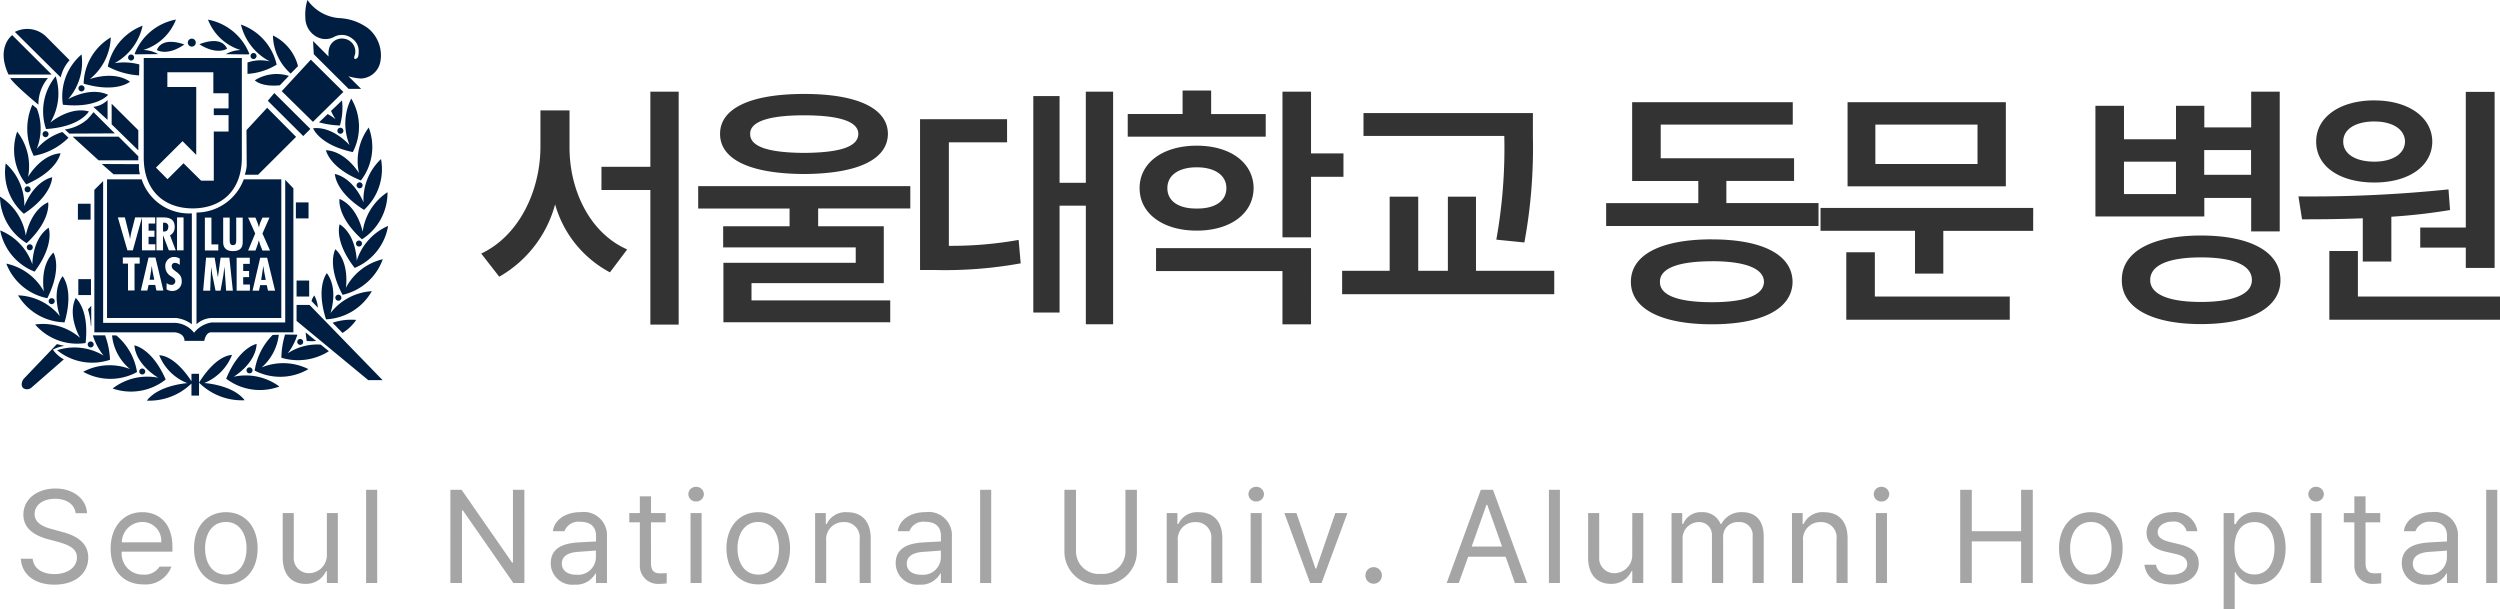 <svg xmlns="http://www.w3.org/2000/svg" width="227.609" height="55.467" viewBox="0 0 227.609 55.467">
  <g id="그룹_110633" data-name="그룹 110633" transform="translate(-135.84 -45)">
    <g id="그룹_74283" data-name="그룹 74283" transform="translate(179.16 49.443)">
      <path id="패스_65578" data-name="패스 65578" d="M8.531-14.016v-3.375H5.883v3.375C5.859-10.055,3.938-5.977.492-4.359L2.133-2.25A10.8,10.8,0,0,0,7.219-8.836a10.117,10.117,0,0,0,4.992,6.188l1.57-2.086C10.406-6.211,8.531-10.078,8.531-14.016ZM18.469-19.1H15.891v6.844H11.438v2.109h4.453V2.109h2.578Zm11.409.211c-4.828,0-7.641,1.289-7.641,3.633,0,2.367,2.813,3.633,7.641,3.656,4.828-.023,7.617-1.289,7.641-3.656C37.5-17.6,34.706-18.891,29.878-18.891Zm0,1.945c3.281,0,4.945.586,4.945,1.688,0,1.172-1.664,1.711-4.945,1.734-3.234-.023-4.922-.562-4.9-1.734C24.956-16.359,26.644-16.945,29.878-16.945Zm9.68,6.445H20.245v2.039h8.32v1.617H22.519v1.922h12.07v1.406H22.542V1.9H37.73V-.094H25.1v-1.57H37.144v-5.18H31.167V-8.461h8.391Zm18.464-8.6H55.537v8.3H53.147v-7.9H50.756V1.008h2.391V-8.719h2.391v10.8h2.484Zm-9.656,2.508H40.444V-2.859h1.43a38.491,38.491,0,0,0,7.734-.609L49.42-5.6a35.015,35.015,0,0,1-6.352.539v-9.422h5.3Zm23.55-.469H66.947V-19.2h-2.6v2.133H59.353V-15H71.916ZM65.634-14.18c-3.07,0-5.2,1.547-5.2,3.867s2.133,3.867,5.2,3.867,5.156-1.547,5.18-3.867C70.791-12.633,68.7-14.18,65.634-14.18Zm0,1.969c1.617,0,2.7.7,2.7,1.9s-1.078,1.875-2.7,1.852c-1.617.023-2.672-.656-2.672-1.852S64.017-12.211,65.634-12.211ZM76.041-19.1h-2.6V-5.836h2.6v-5.508h2.953v-2.133H76.041Zm0,14.25H61.931v2.086H73.439V2.086h2.6Zm20.2-12.3H80.817v2.086h12.82V-15a47.1,47.1,0,0,1-.727,9.375l2.555.258A47.367,47.367,0,0,0,96.239-15ZM98.184-2.789H91.059v-6.75H88.5v6.75h-2.7v-6.75h-2.6v6.75H78.872V-.656H98.184Zm24.061-6.164h-8.391v-2.016h6.164v-2.062H107.878V-16.1H119.9v-2.039H105.277v7.172H111.3v2.016h-8.391v2.086h19.336Zm-9.7,3.3c-4.617,0-7.383,1.383-7.383,3.867,0,2.461,2.766,3.867,7.383,3.867,4.57,0,7.313-1.406,7.336-3.867C119.855-4.266,117.113-5.648,112.542-5.648Zm0,1.992c3.023,0,4.711.656,4.734,1.875C117.253-.562,115.566.07,112.542.07c-3.094,0-4.758-.633-4.734-1.852C107.784-3,109.448-3.656,112.542-3.656Zm29.245-4.852H122.428v2.086h8.6v3.891h2.578V-6.422h8.18ZM139.3-18.141H124.889v7.664H139.3ZM127.42-16.1h9.3v3.586h-9.3ZM139.655-.445H127.373V-4.477h-2.6V1.664h14.883Zm10.4-17.367h-2.6V-7.734h9.914V-9.422h4.266v3.047h2.6V-19.1h-2.6v3.258h-4.266v-1.969h-2.578v3.047h-4.734Zm0,8.039v-2.953h4.734v2.953ZM157.059-6c-4.477,0-7.219,1.477-7.2,4.055-.023,2.531,2.719,4.008,7.2,4.008,4.5,0,7.242-1.477,7.242-4.008C164.3-4.523,161.559-6,157.059-6Zm0,1.992c2.953,0,4.641.7,4.641,2.063,0,1.289-1.687,1.992-4.641,1.992s-4.617-.7-4.617-1.992C152.442-3.3,154.106-4.008,157.059-4.008Zm.3-7.523v-2.25h4.266v2.25ZM183.8-19.078h-2.625V-6.727h-4.148V-4.9h4.148v1.852H183.8Zm.492,18.633H171.352V-4.594h-2.6V1.664h15.539ZM165.938-9.562l.328,2.086c1.664,0,3.551-.012,5.531-.094v3.938h2.6V-7.711a53.613,53.613,0,0,0,5.344-.609L179.6-10.2A121.922,121.922,0,0,1,165.938-9.562Zm6.914-8.742c-3.141,0-5.3,1.523-5.3,3.75,0,2.273,2.156,3.727,5.3,3.727,3.094,0,5.25-1.453,5.273-3.727C178.1-16.781,175.945-18.3,172.852-18.3Zm0,1.922c1.617,0,2.766.68,2.789,1.828-.023,1.148-1.172,1.828-2.789,1.828-1.687,0-2.836-.68-2.836-1.828S171.164-16.383,172.852-16.383Z" transform="translate(0 23)" fill="#333"/>
    </g>
    <path id="패스_65577" data-name="패스 65577" d="M5.566-6.352H6.6C6.551-7.641,5.367-8.6,3.727-8.6S.809-7.652.809-6.223c0,1.148.82,1.828,2.156,2.215l1.043.281c.891.258,1.676.574,1.676,1.395,0,.926-.879,1.523-2.051,1.523-1.008,0-1.887-.445-1.98-1.395H.574C.668-.8,1.8.152,3.633.152,5.6.152,6.715-.926,6.715-2.309c0-1.582-1.488-2.109-2.4-2.344l-.844-.234c-.645-.164-1.641-.492-1.641-1.383,0-.809.738-1.395,1.863-1.395C4.711-7.664,5.473-7.184,5.566-6.352ZM11.73.129a2.5,2.5,0,0,0,2.555-1.617H13.206a1.616,1.616,0,0,1-1.477.727A1.915,1.915,0,0,1,9.761-2.848h4.617V-3.27c0-2.355-1.406-3.176-2.742-3.176-1.734,0-2.883,1.359-2.883,3.316S9.89.129,11.73.129ZM9.773-3.7a1.873,1.873,0,0,1,1.863-1.852A1.71,1.71,0,0,1,13.358-3.7ZM19.252.129c1.723,0,2.883-1.3,2.883-3.281s-1.16-3.293-2.883-3.293-2.906,1.313-2.906,3.293S17.518.129,19.252.129Zm0-.891c-1.3,0-1.9-1.125-1.9-2.391s.6-2.4,1.9-2.4c1.277,0,1.875,1.137,1.875,2.4S20.529-.762,19.252-.762Zm9.187-1.852A1.643,1.643,0,0,1,26.81-.891a1.369,1.369,0,0,1-1.383-1.5V-6.363H24.419V-2.32c0,1.617.855,2.4,2.063,2.4a1.99,1.99,0,0,0,1.887-1.16h.07V0h1V-6.363h-1ZM33.02-8.484H32.012V0H33.02Zm13.4,0H45.381v6.621H45.3L40.705-8.484h-1.02V0H40.74V-6.609h.082L45.416,0h1.008Zm2.4,6.68A1.967,1.967,0,0,0,50.993.152a2.011,2.011,0,0,0,1.9-1.02h.047V0h1V-4.2a2.116,2.116,0,0,0-2.391-2.25c-1.406,0-2.4.715-2.531,1.734h1.055a1.346,1.346,0,0,1,1.43-.855c.961,0,1.441.469,1.441,1.277v.516c-.287.012-1.318.064-1.723.094C50.115-3.6,48.825-3.27,48.825-1.8Zm1.008.047c0-.691.586-1.02,1.5-1.078.3-.018,1.307-.094,1.605-.117v.645A1.616,1.616,0,0,1,51.169-.75C50.4-.75,49.833-1.09,49.833-1.758Zm9.456-4.605H57.953V-7.887h-1.02v1.523h-.961v.844h.961V-1.57A1.638,1.638,0,0,0,58.68.082a4.952,4.952,0,0,0,.7-.047V-.9c-.152.012-.41.023-.6.023-.434,0-.832-.129-.832-.949V-5.52h1.336ZM61.55,0h1.008V-6.363H61.55Zm.5-7.418a.694.694,0,0,0,.715-.668.694.694,0,0,0-.715-.668.683.683,0,0,0-.7.668A.683.683,0,0,0,62.054-7.418ZM67.725.129c1.723,0,2.883-1.3,2.883-3.281s-1.16-3.293-2.883-3.293-2.906,1.313-2.906,3.293S65.991.129,67.725.129Zm0-.891c-1.3,0-1.9-1.125-1.9-2.391s.6-2.4,1.9-2.4c1.277,0,1.875,1.137,1.875,2.4S69-.762,67.725-.762ZM73.9-3.82a1.559,1.559,0,0,1,1.605-1.723,1.387,1.387,0,0,1,1.441,1.57V0h1.008V-4.043c0-1.617-.855-2.4-2.145-2.4a1.887,1.887,0,0,0-1.863,1.078h-.082v-1h-.973V0H73.9ZM80.227-1.8A1.967,1.967,0,0,0,82.395.152a2.011,2.011,0,0,0,1.9-1.02h.047V0h1V-4.2a2.116,2.116,0,0,0-2.391-2.25c-1.406,0-2.4.715-2.531,1.734h1.055a1.346,1.346,0,0,1,1.43-.855c.961,0,1.441.469,1.441,1.277v.516c-.287.012-1.318.064-1.723.094C81.516-3.6,80.227-3.27,80.227-1.8Zm1.008.047c0-.691.586-1.02,1.5-1.078.3-.018,1.307-.094,1.605-.117v.645A1.616,1.616,0,0,1,82.571-.75C81.8-.75,81.235-1.09,81.235-1.758Zm7.687-6.727H87.914V0h1.008Zm12.221,0v5.531a2.06,2.06,0,0,1-2.25,2.121,2.066,2.066,0,0,1-2.25-2.121V-8.484H95.587v5.613a3.023,3.023,0,0,0,3.3,3.023,3.023,3.023,0,0,0,3.3-3.023V-8.484Zm4.769,4.664a1.559,1.559,0,0,1,1.605-1.723,1.387,1.387,0,0,1,1.441,1.57V0h1.008V-4.043c0-1.617-.855-2.4-2.145-2.4a1.887,1.887,0,0,0-1.863,1.078h-.082v-1H104.9V0h1.008ZM112.543,0h1.008V-6.363h-1.008Zm.5-7.418a.694.694,0,0,0,.715-.668.694.694,0,0,0-.715-.668.683.683,0,0,0-.7.668A.683.683,0,0,0,113.047-7.418Zm8.308,1.055h-1.1l-1.734,5.051h-.07l-1.734-5.051h-1.1L117.956,0H119ZM123.744.07a.758.758,0,0,0,.75-.762.755.755,0,0,0-.75-.75.748.748,0,0,0-.75.75A.75.75,0,0,0,123.744.07Zm7.75-.07.855-2.391h3.41L136.6,0h1.113l-3.105-8.484H133.5L130.392,0Zm1.172-3.316,1.348-3.8h.07l1.348,3.8ZM140.7-8.484H139.7V0H140.7Zm6.585,5.871A1.643,1.643,0,0,1,145.66-.891a1.369,1.369,0,0,1-1.383-1.5V-6.363h-1.008V-2.32c0,1.617.855,2.4,2.063,2.4a1.99,1.99,0,0,0,1.887-1.16h.07V0h1V-6.363h-1ZM150.862,0h1.008V-3.973a1.486,1.486,0,0,1,1.43-1.57,1.163,1.163,0,0,1,1.242,1.2V0h1.02V-4.137a1.313,1.313,0,0,1,1.395-1.406,1.184,1.184,0,0,1,1.289,1.3V0h1.008V-4.254c0-1.5-.809-2.191-1.945-2.191a2.021,2.021,0,0,0-1.91,1.078h-.07a1.736,1.736,0,0,0-1.7-1.078,1.72,1.72,0,0,0-1.711,1.078h-.082v-1h-.973Zm11.976-3.82a1.559,1.559,0,0,1,1.605-1.723,1.387,1.387,0,0,1,1.441,1.57V0h1.008V-4.043c0-1.617-.855-2.4-2.145-2.4a1.887,1.887,0,0,0-1.863,1.078H162.8v-1h-.973V0h1.008ZM169.47,0h1.008V-6.363H169.47Zm.5-7.418a.694.694,0,0,0,.715-.668.694.694,0,0,0-.715-.668.683.683,0,0,0-.7.668A.683.683,0,0,0,169.974-7.418ZM177.144,0H178.2V-3.785h4.488V0h1.066V-8.484h-1.066v3.773H178.2V-8.484h-1.055Zm11.905.129c1.723,0,2.883-1.3,2.883-3.281s-1.16-3.293-2.883-3.293-2.906,1.313-2.906,3.293S187.315.129,189.049.129Zm0-.891c-1.3,0-1.9-1.125-1.9-2.391s.6-2.4,1.9-2.4c1.277,0,1.875,1.137,1.875,2.4S190.326-.762,189.049-.762Zm8.706-3.949h.984a2.052,2.052,0,0,0-2.273-1.734c-1.406,0-2.355.785-2.355,1.875,0,.844.586,1.453,1.7,1.711l.961.223c.727.164,1.043.469,1.043.914,0,.6-.574.973-1.477.973-.8,0-1.254-.293-1.371-.914h-1.055c.164,1.16,1.02,1.793,2.449,1.793,1.594,0,2.5-.809,2.5-1.91,0-.891-.562-1.453-1.7-1.723l-.949-.234c-.75-.176-1.09-.469-1.09-.891,0-.539.563-.961,1.348-.961A1.18,1.18,0,0,1,197.755-4.711Zm3.374,7.1h1.008V-.973h.082a1.955,1.955,0,0,0,1.852,1.1c1.582,0,2.7-1.277,2.7-3.293s-1.113-3.281-2.707-3.281a1.933,1.933,0,0,0-1.84,1.09H202.1V-6.363h-.973Zm.984-5.578c0-1.406.621-2.355,1.816-2.355,1.219,0,1.828,1.031,1.828,2.355,0,1.359-.621,2.414-1.828,2.414C202.758-.773,202.114-1.758,202.114-3.187ZM209.038,0h1.008V-6.363h-1.008Zm.5-7.418a.694.694,0,0,0,.715-.668.694.694,0,0,0-.715-.668.683.683,0,0,0-.7.668A.683.683,0,0,0,209.542-7.418Zm5.847,1.055h-1.336V-7.887h-1.02v1.523h-.961v.844h.961V-1.57A1.638,1.638,0,0,0,214.78.082a4.952,4.952,0,0,0,.7-.047V-.9c-.152.012-.41.023-.6.023-.434,0-.832-.129-.832-.949V-5.52h1.336ZM217.345-1.8A1.967,1.967,0,0,0,219.513.152a2.011,2.011,0,0,0,1.9-1.02h.047V0h1V-4.2a2.116,2.116,0,0,0-2.391-2.25c-1.406,0-2.4.715-2.531,1.734h1.055a1.346,1.346,0,0,1,1.43-.855c.961,0,1.441.469,1.441,1.277v.516c-.287.012-1.318.064-1.723.094C218.634-3.6,217.345-3.27,217.345-1.8Zm1.008.047c0-.691.586-1.02,1.5-1.078.3-.018,1.307-.094,1.605-.117v.645a1.616,1.616,0,0,1-1.77,1.559C218.915-.75,218.353-1.09,218.353-1.758Zm7.687-6.727h-1.008V0h1.008Z" transform="translate(137.16 98.076)" fill="#333" opacity="0.44"/>
    <path id="패스_28246" data-name="패스 28246" d="M8.248,18.547H7.093V20H8.248Zm-5.047,11a5.053,5.053,0,0,0,4.59,1.683c.358-3.1-.9-4.1-.9-4.1-.782,1.64.4,3.629.4,3.629A5.139,5.139,0,0,0,3.2,29.544M6.237,12.537l-.553-.519a5.074,5.074,0,0,0-2.339,1.534,5,5,0,0,0,.008-3.681l-.408-.333a5.41,5.41,0,0,0,.13,4.65,5.92,5.92,0,0,0,3.162-1.651m3.778,20.219a7.2,7.2,0,0,0-.448-2.228H8.451a5.529,5.529,0,0,0,.983,1.85A5.13,5.13,0,0,0,5.2,31.884a5.064,5.064,0,0,0,4.814.871M14.127,19.79v.561h-.6V21h.534v.558h-.534v.678h.611v.554H12.926V19.8l-.833,2.994H11.6l-.871-3h.642l.358,1.445c.05.171.07.339.111.512h.005c.034-.178.045-.346.091-.523l.367-1.433h1.819m.747,6.654H14.24l-.109-.506h-.605l-.11.506h-.592l.7-3h.628l.72,3m-.627-6.654h.6c.383,0,1.059.043,1.059.858a.826.826,0,0,1-.424.776L16,22.792h-.629l-.527-1.382h0v1.382h-.6v-3m1.874,0h.595v3h-.595Zm-.44,6.7a.921.921,0,0,1-.512-.149v-.568a.75.75,0,0,0,.447.161.326.326,0,0,0,.348-.324c0-.23-.184-.317-.352-.439a1,1,0,0,1-.558-.892.806.806,0,0,1,.788-.886,1.028,1.028,0,0,1,.528.149v.578a.7.7,0,0,0-.433-.189.277.277,0,0,0-.3.292c0,.493.908.524.908,1.335a.843.843,0,0,1-.865.931M12.717,24h-.469v2.444h-.594V24h-.47v-.557h1.534V24M9.744,16.329V28.949h6.279a3.012,3.012,0,0,1,1.443.571V19.426a4.538,4.538,0,0,1-4.57-3.1H9.744M24.323,9.811,22.44,11.846l.021,3.26a3.88,3.88,0,0,1-.172.8H23.5l3.457-3.444L24.323,9.811M8.284,25.414H7.13v1.448H8.284Zm1.881-14.095,2.427,2.37V11.855L10.165,9.444v1.875M8.257,31.633a.272.272,0,1,0,0-.544.272.272,0,1,0,0,.544M3.874,12.216a.273.273,0,1,0,.274-.277.276.276,0,0,0-.274.277m4.4,17.429c.011.122.034-.029.034-.029V27.847l-.3.322a6.134,6.134,0,0,1,.262,1.476M12.592,14.6v-.371L10.8,12.445H6.616L8.981,14.6h3.61M3.5,9.538a3.653,3.653,0,0,1,.866-2.429H.93s.141.4,2.572,2.429M.523,14.876a5.021,5.021,0,0,0,1.652,4.588c2.612-1.723,2.573-3.328,2.573-3.328-1.765.46-2.533,2.643-2.533,2.643a5.089,5.089,0,0,0-1.693-3.9m2.03,1.24a5.1,5.1,0,0,0-.989-4.134,5.015,5.015,0,0,0,.827,4.8c2.874-1.242,3.115-2.831,3.115-2.831-1.822.145-2.953,2.16-2.953,2.16m.236,1.124a.274.274,0,0,0-.273-.275.273.273,0,1,0,.273.275M16.8,31.035h1.8s.118-.78.626-.78h7.485V17.148l-.744-.778V29.358h-6.7a2.534,2.534,0,0,0-1.6.938,2.322,2.322,0,0,0-1.724-.9H9.39V16.486l-.8.8v12.97h7.307s.9.041.9.78M5.068,6.946a5.014,5.014,0,0,0-.876,4.8c3.125-.194,3.9-1.6,3.9-1.6-1.762-.483-3.518,1.022-3.518,1.022a5.089,5.089,0,0,0,.495-4.219m8.817,17.726-.065-.454h-.008l-.061.454-.128.795h.421l-.159-.795m17.294,5.64a4.143,4.143,0,0,0,1.249-1.188,5.3,5.3,0,0,0-2.148.258l.9.93m1.91-11.894s-.826-2.163-2.6-2.581c0,0,0,1.607,2.65,3.266a5.02,5.02,0,0,0,1.548-4.625,5.079,5.079,0,0,0-1.594,3.94m-3.337,6.446s-1.034,1.237-.074,4.206a5.065,5.065,0,0,0,4.169-2.562,5.156,5.156,0,0,0-3.768,2s.766-2.178-.327-3.641m3.26-3.768s-.43-2.274-2.109-2.989c0,0-.277,1.583,2.045,3.675a5.024,5.024,0,0,0,2.326-4.289,5.111,5.111,0,0,0-2.261,3.6m-2.095-.68s-.551,1.511,1.37,3.974a5.036,5.036,0,0,0,3.041-3.825,5.141,5.141,0,0,0-2.856,3.16s-.025-2.311-1.555-3.309m1.759,2.028a.273.273,0,1,0-.272-.273.273.273,0,0,0,.272.273m-1.6,4.663a.276.276,0,1,0-.277.271.274.274,0,0,0,.277-.271M7.939,10.875h0a4,4,0,0,1-2.031.917l.4.371,4.146-.02L9.166,10.86l-.654-.651a7.432,7.432,0,0,1-.573.666m16.038,13.36h-.01l-.063.454-.127.8h.417l-.151-.8-.066-.454m-8.652-3.577a.339.339,0,0,0-.4-.378h-.082v.8l.1,0c.269,0,.377-.183.377-.427m5.887,1.662c.291,0,.291-.214.3-.441V19.813h.59V22c0,.322-.033.861-.893.861-.555,0-.885-.258-.885-.82V19.813h.594v1.939c0,.228-.028.568.295.568m1.533,1.146v.556h-.6v.65h.536v.559H22.14v.675h.613v.558H21.545v-3h1.2m-.161-3.653h.67l.172.417a3.468,3.468,0,0,1,.141.459h.011a3.637,3.637,0,0,1,.132-.459l.184-.417h.642l-.642,1.45.69,1.546h-.69l-.191-.474c-.057-.154-.09-.3-.135-.451h0c-.046.151-.083.3-.135.451l-.173.474h-.67l.643-1.546-.643-1.45M24.4,26.464l-.113-.506h-.6l-.109.506h-.586l.7-3h.627l.726,3H24.4m-3.812,0L20.438,24.3h-.007l-.093.738-.259,1.423h-.455l-.295-1.435-.1-.671V24.3h-.007l-.085,2.161h-.641l.264-3h.782l.292,1.767h.009l.24-1.767h.8l.317,3h-.613m-1.93-6.651h.593v2.44h.626v.556H18.653v-3m-.764-.463V29.52a2.153,2.153,0,0,1,1.381-.571h6.341V16.329H22.192a4.615,4.615,0,0,1-4.3,3.021M9.793,9.111a2.156,2.156,0,0,1-1.3.616l1.3,1.188v-1.8m5.444-1.192V6.579h4.187V8.492h1.384V9.868H19.464v.613h1.344v1.493H19.464v4.475H18.309l-1.6-1.587-1.458,1.454L14.2,15.26l2.42-2.408L17.866,14.1V7.918H15.237M13.086,14.33c0,3.176,2,4.643,4.461,4.643s4.471-1.462,4.471-4.643V5.28H13.086v9.05m-3.821.6,1.072.935h2.4a2.781,2.781,0,0,1-.078-.919l-3.4-.015M28.623,26.9a1.169,1.169,0,0,0-.257.513l.577.6a2.912,2.912,0,0,0-.32-1.109M5.876,29.346c.886-2.991-.181-4.2-.181-4.2-1.056,1.482-.238,3.644-.238,3.644a5.12,5.12,0,0,0-3.814-1.9,5.073,5.073,0,0,0,4.232,2.458M5.724,9.533c3.111.351,4.121-.9,4.121-.9-1.649-.782-3.648.4-3.648.4A5.093,5.093,0,0,0,7.425,4.956a5.019,5.019,0,0,0-1.7,4.577m6.511,21.911c.155,1.814,2.175,2.946,2.175,2.946a5.16,5.16,0,0,0-4.156.98,5.085,5.085,0,0,0,4.831-.82c-1.251-2.862-2.85-3.106-2.85-3.106M4.307,27.152c1.4-2.788.557-4.158.557-4.158C3.566,24.268,4,26.537,4,26.537A5.139,5.139,0,0,0,.574,24a5.045,5.045,0,0,0,3.734,3.149m6.28,3.388-.387,0A4.547,4.547,0,0,0,11.835,33.6a5.152,5.152,0,0,0-4.261.247,5.067,5.067,0,0,0,4.9.027,5.429,5.429,0,0,0-1.883-3.334M4.818,31.833a3.16,3.16,0,0,1,1.047-.343l-.685-.163-.066.085a.665.665,0,0,1,.066-.085L2.136,34.515s-.348.5-.019.823a.619.619,0,0,0,.734-.038l2.961-2.583a2.9,2.9,0,0,1-.994-.884m-1.667-7.1c1.863-2.51,1.275-4,1.275-4C2.92,21.76,2.947,24.07,2.947,24.07A5.113,5.113,0,0,0,.021,20.979a5.041,5.041,0,0,0,3.131,3.751M4.709,6.787,1.113,3.2S-.393,4.276.775,6.787H4.709M6.338,5.481,4.221,3.354a2.459,2.459,0,0,0-2.866-.447L5.526,7.045a3.456,3.456,0,0,1,.811-1.564M2.44,22.515a.273.273,0,1,0,.272-.273.274.274,0,0,0-.272.273m-.01-.377c2.274-2.148,1.953-3.721,1.953-3.721-1.66.759-2.034,3.037-2.034,3.037A5.11,5.11,0,0,0,0,17.9,5.021,5.021,0,0,0,2.43,22.137m2,5.281a.272.272,0,0,0,.272.274.277.277,0,0,0,.279-.274.274.274,0,0,0-.279-.271.269.269,0,0,0-.272.271M27.336,31.4a.27.27,0,1,0-.273-.273.275.275,0,0,0,.273.273m1.452-.351-.962-.785c.023.244.053.5.1.781a5.123,5.123,0,0,0,.861,0m2.7-4.829s.376-2.278-.953-3.527c0,0-.806,1.393.654,4.154A5.06,5.06,0,0,0,34.849,23.6a5.133,5.133,0,0,0-3.364,2.612m-18.26,7.61a.275.275,0,0,0-.274-.272.273.273,0,0,0-.271.272.269.269,0,0,0,.271.271.272.272,0,0,0,.274-.271m12.96-1.642a5.307,5.307,0,0,0,.889-1.708l-1.121-.017a7.661,7.661,0,0,0-.336,2.115,5.238,5.238,0,0,0,4.326-.595l-.74-.6a4.87,4.87,0,0,0-3.018.8M27,27.764v1.452l6.528,5.391H34.83l-6.647-6.843H27m-9.569,6.27v.68c-.312-.494-1.542-2.284-2.935-2.375a4.541,4.541,0,0,0,2.555,2.543s-2.611.171-3.681,1.594a5.522,5.522,0,0,0,4.061-1.559v1.1h.69V34.035h-.69m1.156.842a4.567,4.567,0,0,0,2.536-2.565c-1.617.119-3,2.528-3,2.528a5.528,5.528,0,0,0,4.152,1.6c-1.077-1.413-3.687-1.568-3.687-1.568m2.678-.567s2-1.179,2.1-2.994c0,0-1.593.279-2.773,3.166a5.07,5.07,0,0,0,4.842.712,5.15,5.15,0,0,0-4.173-.885m2.556-.848a4.641,4.641,0,0,0,1.563-2.979l-.555.018a5.8,5.8,0,0,0-1.639,3.246,5.07,5.07,0,0,0,4.893-.136,5.135,5.135,0,0,0-4.263-.149m-1.372.261a.272.272,0,0,0,.544,0,.272.272,0,1,0-.544,0M32.12,13.849a5.009,5.009,0,0,0-.143-4.877,5.1,5.1,0,0,0-.144,4.248s-1.513-1.749-3.327-1.541c0,0,.552,1.51,3.614,2.17M25.478,7.766,26.3,6.91a3.724,3.724,0,0,0-3.1.4s.553.624,2.278.456m5.512,4.414a.275.275,0,1,0-.275-.276.276.276,0,0,0,.275.276m1.869,4.251a5,5,0,0,0,.712-4.821,5.09,5.09,0,0,0-.886,4.154s-1.181-1.984-3.007-2.089c0,0,.28,1.581,3.181,2.757M28.875,3.371a1.648,1.648,0,0,0,1.559-.022,1.494,1.494,0,0,1,1.653.181,1.352,1.352,0,0,1,.565,1.206c0,.531-.155.567-.155.567-.319.216-.241-.152-.241-.152a2.271,2.271,0,0,0,.077-.257,1.173,1.173,0,0,0-.95-1.358,1.2,1.2,0,0,0-1.415.845,2.1,2.1,0,0,0-.051.768L28.5,3.733l.068,1.2,3.168,3.155h1.139L31.72,6.941a5.031,5.031,0,0,0,1.14.21,1.879,1.879,0,0,0,1.786-1.637,3.182,3.182,0,0,0-1.1-2.912,4.779,4.779,0,0,0-2.565-.948A3.891,3.891,0,0,1,27.992,0,4.3,4.3,0,0,0,27.8,1.581a1.982,1.982,0,0,0,1.071,1.79m3.594,13.5a.273.273,0,0,0,.279.272.268.268,0,0,0,.27-.272.274.274,0,0,0-.27-.272.279.279,0,0,0-.279.272m-6-10.174.667-.677a4.261,4.261,0,0,0-2.283-2.789A4.742,4.742,0,0,0,26.467,6.7m1.68,18.84H27V27h1.152Zm.9-14.4a8.42,8.42,0,0,0,1.9.285,5.742,5.742,0,0,0,.191-2.282l-1,.956a4.8,4.8,0,0,0,.415.755,5.4,5.4,0,0,0-.72-.47l-.789.755m-21.9-3.1a.277.277,0,1,0,.279-.272.276.276,0,0,0-.279.272m24.115.326L28.3,5.431,25.65,8.3l2.841,2.792,2.767-2.718m-6.284.1-.593.7,3.228,3.214.65-.648L24.974,8.472m3.117,9.958H26.938v1.455h1.153ZM14.281,4.553s.908.6,2.5-.5c0,0-1.97-.8-2.5.5M24.557,5.587a3.594,3.594,0,0,0-2.025.108l0,1.031a5.716,5.716,0,0,0,2.656-.842,5.043,5.043,0,0,0-3.252-3.648,5.12,5.12,0,0,0,2.625,3.35M12.663,6.866l.021-1a5.487,5.487,0,0,0-2.249-.116A5.09,5.09,0,0,0,12.983,2.34,5.051,5.051,0,0,0,9.814,6.059a6.921,6.921,0,0,0,2.848.807m-.827.576c-1.493-1.057-3.662-.237-3.662-.237a5.1,5.1,0,0,0,1.914-3.8,5.02,5.02,0,0,0-2.471,4.21c3.006.884,4.219-.178,4.219-.178m-.172-2.2a.274.274,0,1,0,.548,0,.274.274,0,0,0-.548,0m.662-.289,2.069-.023a2.794,2.794,0,0,0-1.345-.373,4.638,4.638,0,0,0,2.969-2.771,5.035,5.035,0,0,0-3.761,3.118c.033.026.034.026.067.049M23.356,5.1a.273.273,0,0,0-.547,0,.273.273,0,0,0,.547,0m-1.448-.541a2.788,2.788,0,0,0-1.345.373l2.063.023c.037-.023.037-.023.075-.049a5.048,5.048,0,0,0-3.764-3.118,4.637,4.637,0,0,0,2.97,2.771m-4.442-.316a.363.363,0,1,0-.366-.365.365.365,0,0,0,.366.365m3.207.189c-.577-1.278-2.518-.4-2.518-.4,1.636,1.03,2.518.4,2.518.4" transform="translate(135.84 45)" fill="#001e41"/>
  </g>
</svg>
